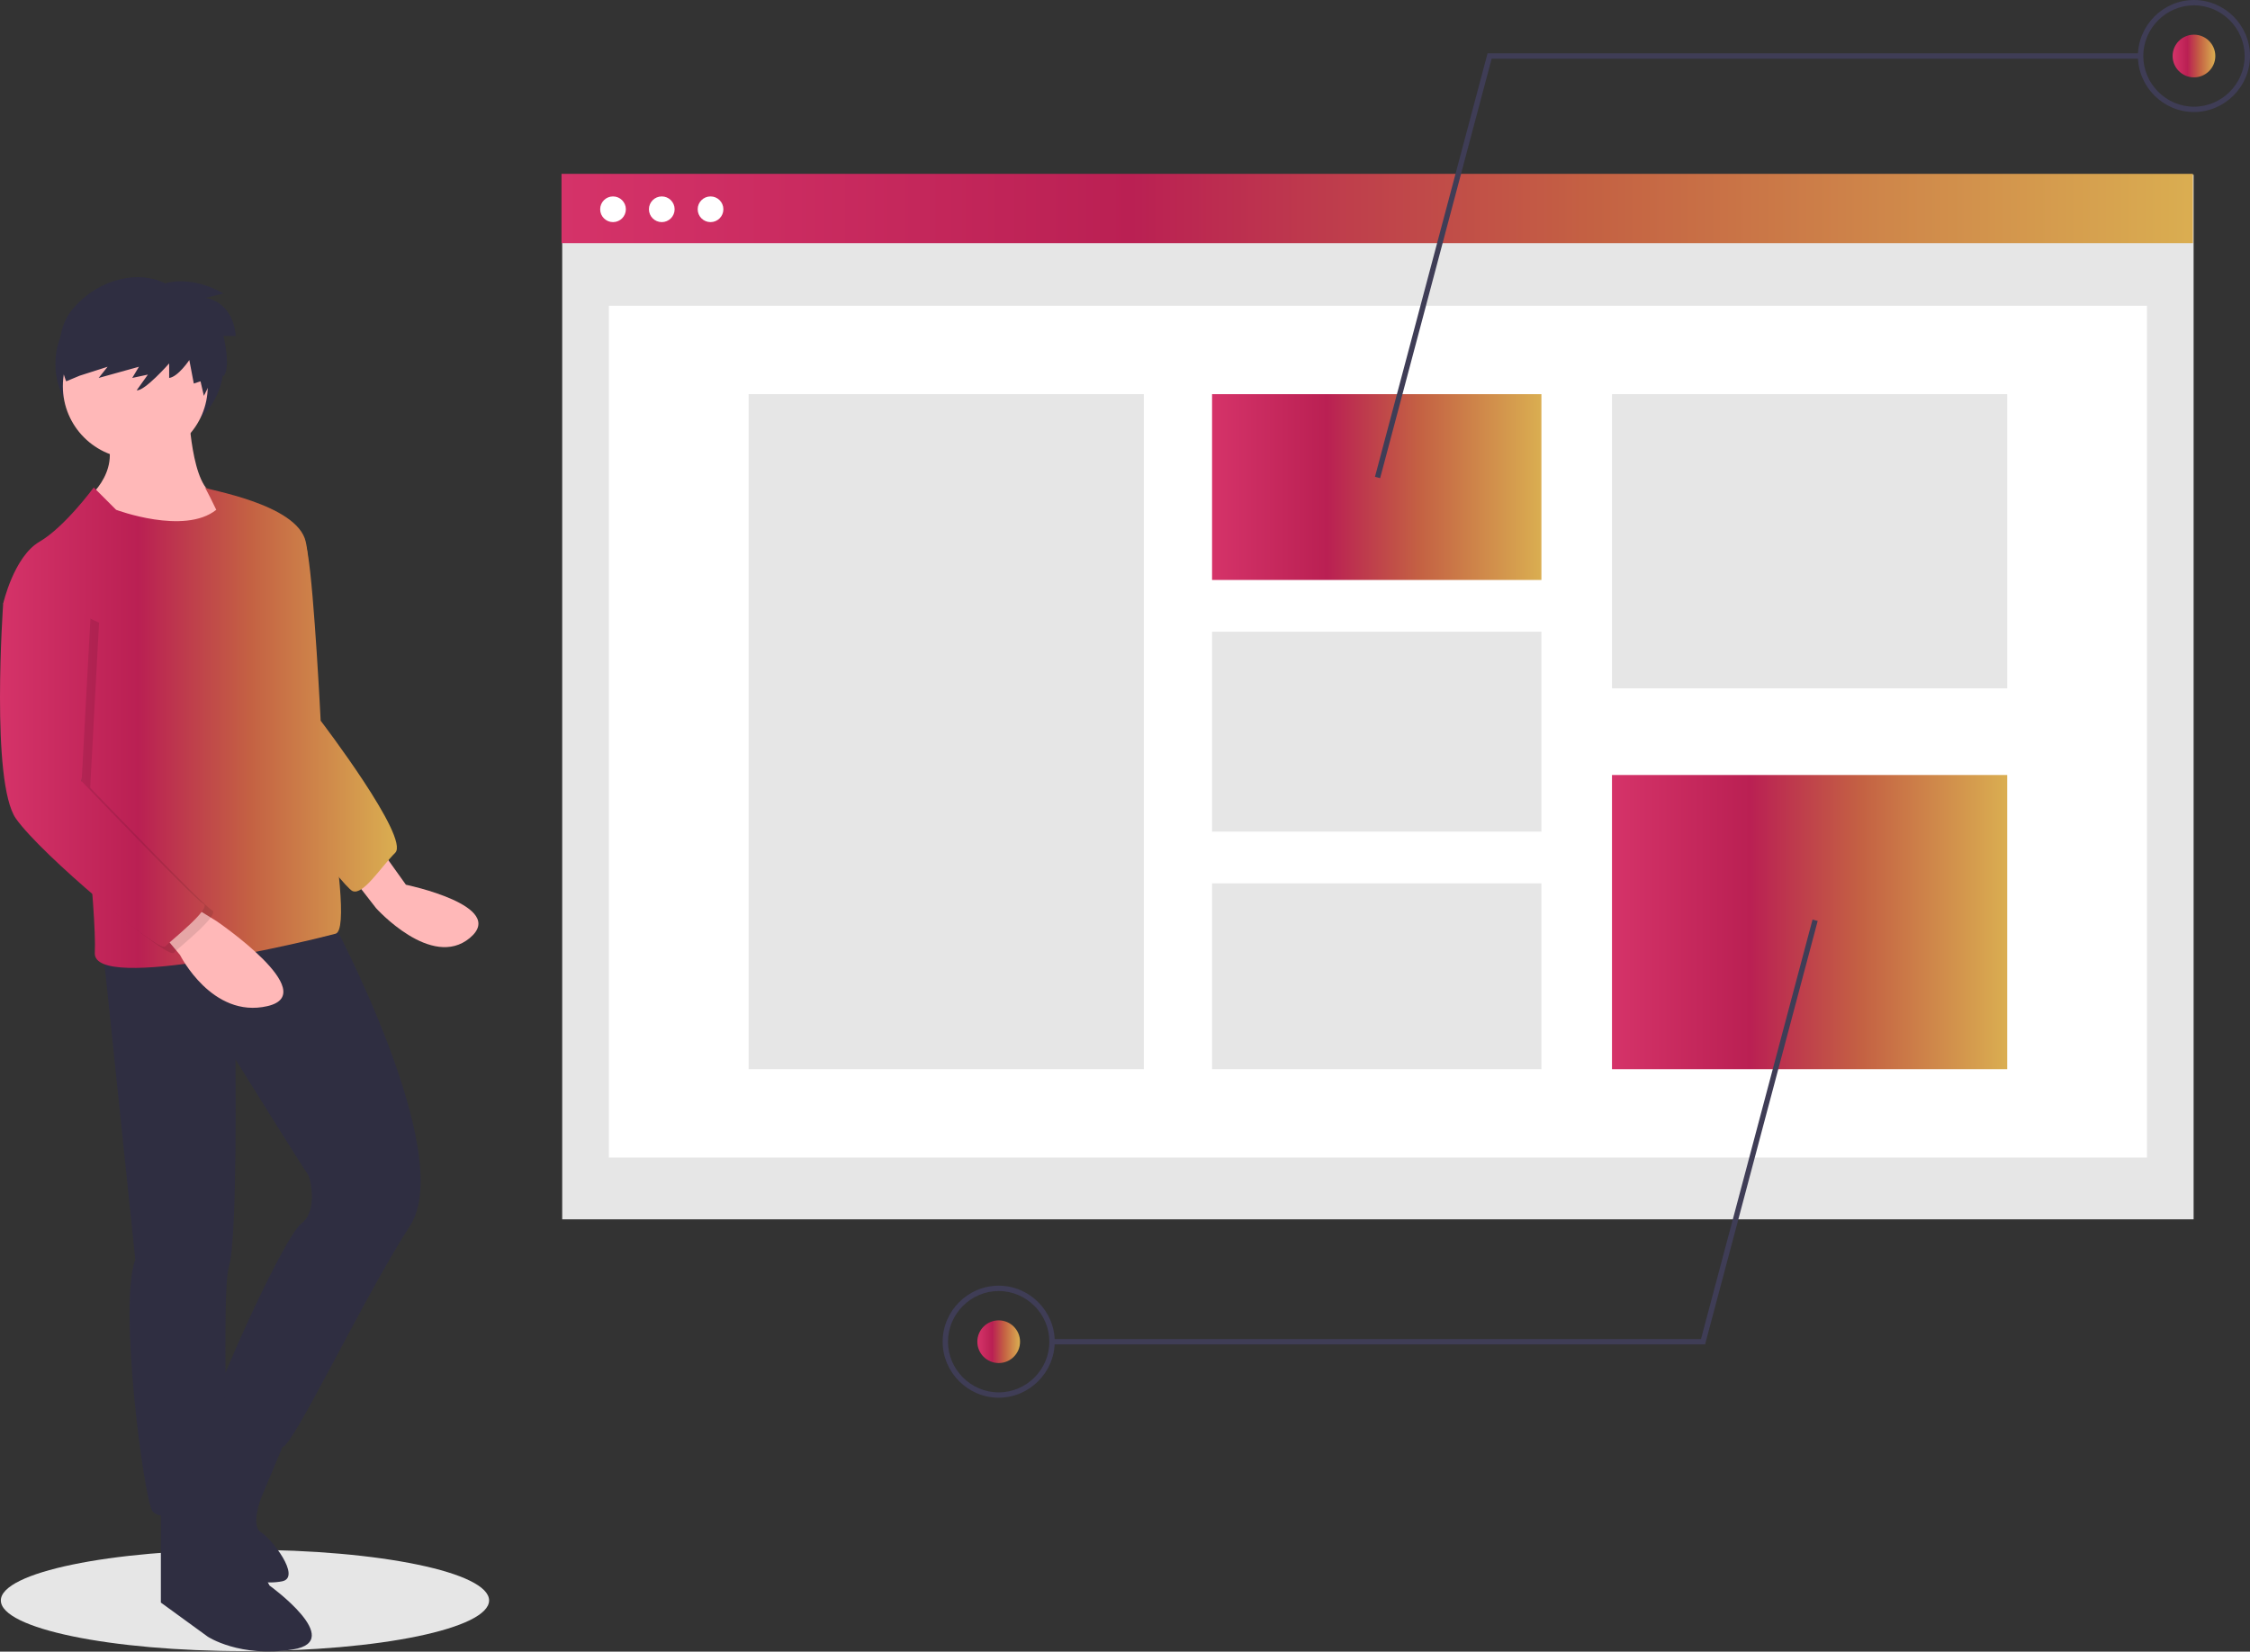 <?xml version="1.0" encoding="UTF-8" standalone="no"?><!DOCTYPE svg PUBLIC "-//W3C//DTD SVG 1.1//EN" "http://www.w3.org/Graphics/SVG/1.1/DTD/svg11.dtd"><svg width="100%" height="100%" viewBox="0 0 888 652" version="1.1" xmlns="http://www.w3.org/2000/svg" xmlns:xlink="http://www.w3.org/1999/xlink" xml:space="preserve" xmlns:serif="http://www.serif.com/" style="fill-rule:evenodd;clip-rule:evenodd;stroke-linejoin:round;stroke-miterlimit:2;"><rect x="0" y="0" width="888" height="652" fill="#333333" stroke="none"/><ellipse cx="96.679" cy="631.793" rx="96.348" ry="20.007" style="fill:#e6e6e6;"/><ellipse cx="55.079" cy="143.651" rx="33.216" ry="31.114" style="fill:#2f2e41;"/><path d="M151.784,337.48l8.409,11.772c-0,0 40.363,8.409 25.227,21.023c-15.137,12.613 -37,-11.773 -37,-11.773l-11.773,-15.136l15.137,-5.886Z" style="fill:#ffb8b8;fill-rule:nonzero;"/><path d="M108.056,203.775c0,0 10.932,0 13.455,15.137c2.523,15.136 5.045,65.59 5.045,65.59c0,0 35.318,46.25 29.432,52.137c-5.886,5.886 -12.613,16.818 -16.818,15.136c-4.204,-1.682 -40.363,-51.295 -40.363,-51.295l9.249,-96.705Z" style="fill:url(#_Linear1);fill-rule:nonzero;"/><path d="M74.42,160.889c0,0 0.841,32.796 10.932,34.477c10.091,1.682 6.727,12.614 6.727,12.614c0,-0 -32.795,19.341 -54.659,-0l-4.204,-10.091c-0,0 15.136,-10.932 8.409,-26.068l32.795,-10.932Z" style="fill:#ffb8b8;fill-rule:nonzero;"/><path d="M130.761,362.707c-0,-0 49.613,92.499 31.113,121.09c-18.499,28.591 -46.249,87.454 -50.454,87.454c-4.204,0 -27.75,-11.772 -26.068,-19.34c1.682,-7.569 26.909,-63.909 33.636,-68.955c6.727,-5.045 3.364,-18.5 2.523,-19.341c-0.841,-0.84 -28.591,-45.408 -28.591,-45.408c0,-0 0.841,70.636 -2.523,81.567c-3.363,10.932 0.841,89.137 -3.363,92.5c-4.205,3.364 -23.546,9.25 -26.909,4.205c-3.364,-5.046 -13.455,-81.568 -6.727,-99.227l-12.614,-121.091l89.977,-13.454Z" style="fill:#2f2e41;fill-rule:nonzero;"/><path d="M85.352,587.229l21.023,38.681c-0,0 30.272,21.864 9.25,25.228c-21.023,3.363 -33.637,-5.046 -33.637,-5.046l-18.5,-13.454l0,-38.682l21.864,-6.727Z" style="fill:#2f2e41;fill-rule:nonzero;"/><path d="M113.943,565.365l-10.932,26.068c0,0 -4.205,10.932 0,13.455c4.205,2.522 15.977,17.659 8.409,19.341c-1.522,0.298 -3.07,0.452 -4.621,0.459c-12.729,0.214 -25.008,-4.783 -33.971,-13.824l-6.817,-6.817c0,-0 23.352,-53.775 23.028,-53.376c-0.323,0.399 24.904,14.694 24.904,14.694Z" style="fill:#2f2e41;fill-rule:nonzero;"/><circle cx="53.398" cy="152.48" r="28.591" style="fill:#ffb8b8;"/><path d="M37,192.423l8.829,8.83c0,-0 26.909,10.091 39.523,-0c-0,-0 -4.625,-9.671 -4.625,-8.83c-0,0.841 36.579,6.307 39.943,21.443c3.364,15.137 -2.523,41.205 -2.523,41.205c0,-0 23.546,110.999 14.296,113.522c-9.25,2.523 -95.864,23.545 -95.023,7.568c0.841,-15.977 -6.727,-81.568 -6.727,-81.568l-29.432,-56.34c0,-0 4.205,-18.5 14.296,-24.387c10.091,-5.886 21.443,-21.443 21.443,-21.443Z" style="fill:url(#_Linear2);fill-rule:nonzero;"/><path d="M74.42,356.82l10.932,6.728c-0,-0 42.045,28.59 20.182,33.636c-21.864,5.045 -34.477,-20.182 -34.477,-20.182l-8.409,-10.091l11.772,-10.091Z" style="fill:#ffb8b8;fill-rule:nonzero;"/><path d="M12.193,233.207l-7.568,7.568c-0,0 -5.045,70.636 5.045,84.932c10.091,14.295 56.341,52.977 58.864,50.454c2.523,-2.522 18.5,-15.136 15.136,-16.818c-3.363,-1.682 -48.085,-48.41 -48.085,-48.41l3.517,-65.112l-26.909,-12.614Z" style="fill-opacity:0.1;fill-rule:nonzero;"/><path d="M8.83,230.684l-7.569,7.569c0,-0 -5.045,70.636 5.046,84.931c10.091,14.296 56.341,52.977 58.863,50.455c2.523,-2.523 18.5,-15.137 15.137,-16.819c-3.364,-1.681 -48.086,-48.41 -48.086,-48.41l3.518,-65.112l-26.909,-12.614Z" style="fill:url(#_Linear3);fill-rule:nonzero;"/><path d="M65.222,111.869c0,-0 9.719,-3.534 22.972,3.976l-7.068,1.767c-0,-0 10.602,0.883 11.927,15.02l-4.859,-0c-0,-0 3.092,12.369 -0,15.903l-1.988,-3.755l-5.743,11.486l-1.325,-5.743l-2.651,0.883l-1.767,-9.277c-0,0 -4.418,6.627 -7.952,7.069l0,-5.743c0,-0 -9.719,11.044 -12.811,10.602l4.418,-6.185l-6.185,1.326l2.651,-4.418l-15.904,4.418l3.534,-4.418l-11.044,3.534l-5.301,2.209c0,-0 -7.51,-17.229 3.092,-29.156c10.603,-11.928 26.064,-14.579 36.004,-9.498Z" style="fill:#2f2e41;fill-rule:nonzero;"/><rect x="221.885" y="68.991" width="643.862" height="412.358" style="fill:#e6e6e6;"/><rect x="240.296" y="120.711" width="607.039" height="336.243" style="fill:#fff;"/><rect x="221.61" y="68.626" width="643.862" height="27.354" style="fill:url(#_Linear4);"/><circle cx="241.937" cy="82.611" r="5.07" style="fill:#fff;"/><circle cx="261.181" cy="82.611" r="5.07" style="fill:#fff;"/><circle cx="280.425" cy="82.611" r="5.07" style="fill:#fff;"/><rect x="295.454" y="155.599" width="155.981" height="266.467" style="fill:#e6e6e6;"/><rect x="478.36" y="155.599" width="129.984" height="73.348" style="fill:url(#_Linear5);"/><rect x="478.36" y="249.373" width="129.984" height="78.919" style="fill:#e6e6e6;"/><rect x="478.36" y="348.718" width="129.984" height="73.348" style="fill:#e6e6e6;"/><rect x="636.198" y="155.599" width="155.981" height="116.125" style="fill:#e6e6e6;"/><rect x="636.198" y="305.941" width="155.981" height="116.125" style="fill:url(#_Linear6);"/><path d="M544.691,188.755l-2.036,-0.541l44.434,-167.154l257.738,-0l0,2.106l-256.119,-0l-44.017,165.589Z" style="fill:#3f3d56;fill-rule:nonzero;"/><path d="M865.887,44.225c-12.13,0 -22.113,-9.982 -22.113,-22.112c0,-12.131 9.983,-22.113 22.113,-22.113c12.131,-0 22.113,9.982 22.113,22.113c-0.014,12.125 -9.987,22.099 -22.113,22.112Zm0,-42.119c0,-0 0,-0 0,-0c-10.975,-0 -20.007,9.031 -20.007,20.007c0,10.975 9.032,20.007 20.007,20.007c10.976,-0 20.007,-9.032 20.007,-20.007c0,-0 0,-0 0,-0c-0.012,-10.971 -9.036,-19.995 -20.007,-20.007Z" style="fill:#3f3d56;fill-rule:nonzero;"/><circle cx="865.887" cy="22.113" r="8.424" style="fill:url(#_Linear7);"/><path d="M672.947,530.706l-257.739,0l0,-2.106l256.12,0l44.017,-165.59l2.036,0.541l-44.434,167.155Z" style="fill:#3f3d56;fill-rule:nonzero;"/><path d="M394.149,551.766c-12.131,-0 -22.113,-9.982 -22.113,-22.113c-0,-12.131 9.982,-22.113 22.113,-22.113c12.13,0 22.112,9.982 22.112,22.113c-0.013,12.125 -9.987,22.099 -22.112,22.113Zm-0,-42.12c-0,0 -0,0 -0,0c-10.976,0 -20.007,9.032 -20.007,20.007c-0,10.975 9.031,20.007 20.007,20.007c10.975,-0 20.006,-9.032 20.006,-20.007c0,-0 0,-0 0,-0c-0.012,-10.971 -9.036,-19.994 -20.006,-20.007Z" style="fill:#3f3d56;fill-rule:nonzero;"/><circle cx="394.149" cy="529.653" r="8.424" style="fill:url(#_Linear8);"/><defs><linearGradient id="_Linear1" x1="0" y1="0" x2="1" y2="0" gradientUnits="userSpaceOnUse" gradientTransform="matrix(156.65,0,0,189.732,0,287.237)"><stop offset="0" style="stop-color:#d53369;stop-opacity:1"/><stop offset="0.35" style="stop-color:#ba2053;stop-opacity:1"/><stop offset="0.63" style="stop-color:#c46143;stop-opacity:1"/><stop offset="1" style="stop-color:#daae51;stop-opacity:1"/></linearGradient><linearGradient id="_Linear2" x1="0" y1="0" x2="1" y2="0" gradientUnits="userSpaceOnUse" gradientTransform="matrix(156.65,0,0,189.732,0,287.237)"><stop offset="0" style="stop-color:#d53369;stop-opacity:1"/><stop offset="0.35" style="stop-color:#ba2053;stop-opacity:1"/><stop offset="0.63" style="stop-color:#c46143;stop-opacity:1"/><stop offset="1" style="stop-color:#daae51;stop-opacity:1"/></linearGradient><linearGradient id="_Linear3" x1="0" y1="0" x2="1" y2="0" gradientUnits="userSpaceOnUse" gradientTransform="matrix(156.65,0,0,189.732,0,287.237)"><stop offset="0" style="stop-color:#d53369;stop-opacity:1"/><stop offset="0.35" style="stop-color:#ba2053;stop-opacity:1"/><stop offset="0.63" style="stop-color:#c46143;stop-opacity:1"/><stop offset="1" style="stop-color:#daae51;stop-opacity:1"/></linearGradient><linearGradient id="_Linear4" x1="0" y1="0" x2="1" y2="0" gradientUnits="userSpaceOnUse" gradientTransform="matrix(643.862,0,0,27.354,221.61,82.303)"><stop offset="0" style="stop-color:#d53369;stop-opacity:1"/><stop offset="0.35" style="stop-color:#ba2053;stop-opacity:1"/><stop offset="0.63" style="stop-color:#c46143;stop-opacity:1"/><stop offset="1" style="stop-color:#daae51;stop-opacity:1"/></linearGradient><linearGradient id="_Linear5" x1="0" y1="0" x2="1" y2="0" gradientUnits="userSpaceOnUse" gradientTransform="matrix(129.984,0,0,73.348,478.36,192.273)"><stop offset="0" style="stop-color:#d53369;stop-opacity:1"/><stop offset="0.35" style="stop-color:#ba2053;stop-opacity:1"/><stop offset="0.63" style="stop-color:#c46143;stop-opacity:1"/><stop offset="1" style="stop-color:#daae51;stop-opacity:1"/></linearGradient><linearGradient id="_Linear6" x1="0" y1="0" x2="1" y2="0" gradientUnits="userSpaceOnUse" gradientTransform="matrix(155.981,0,0,116.125,636.198,364.003)"><stop offset="0" style="stop-color:#d53369;stop-opacity:1"/><stop offset="0.35" style="stop-color:#ba2053;stop-opacity:1"/><stop offset="0.63" style="stop-color:#c46143;stop-opacity:1"/><stop offset="1" style="stop-color:#daae51;stop-opacity:1"/></linearGradient><linearGradient id="_Linear7" x1="0" y1="0" x2="1" y2="0" gradientUnits="userSpaceOnUse" gradientTransform="matrix(16.848,0,0,16.848,857.463,22.113)"><stop offset="0" style="stop-color:#d53369;stop-opacity:1"/><stop offset="0.35" style="stop-color:#ba2053;stop-opacity:1"/><stop offset="0.63" style="stop-color:#c46143;stop-opacity:1"/><stop offset="1" style="stop-color:#daae51;stop-opacity:1"/></linearGradient><linearGradient id="_Linear8" x1="0" y1="0" x2="1" y2="0" gradientUnits="userSpaceOnUse" gradientTransform="matrix(16.848,0,0,16.848,385.725,529.653)"><stop offset="0" style="stop-color:#d53369;stop-opacity:1"/><stop offset="0.35" style="stop-color:#ba2053;stop-opacity:1"/><stop offset="0.63" style="stop-color:#c46143;stop-opacity:1"/><stop offset="1" style="stop-color:#daae51;stop-opacity:1"/></linearGradient></defs></svg>